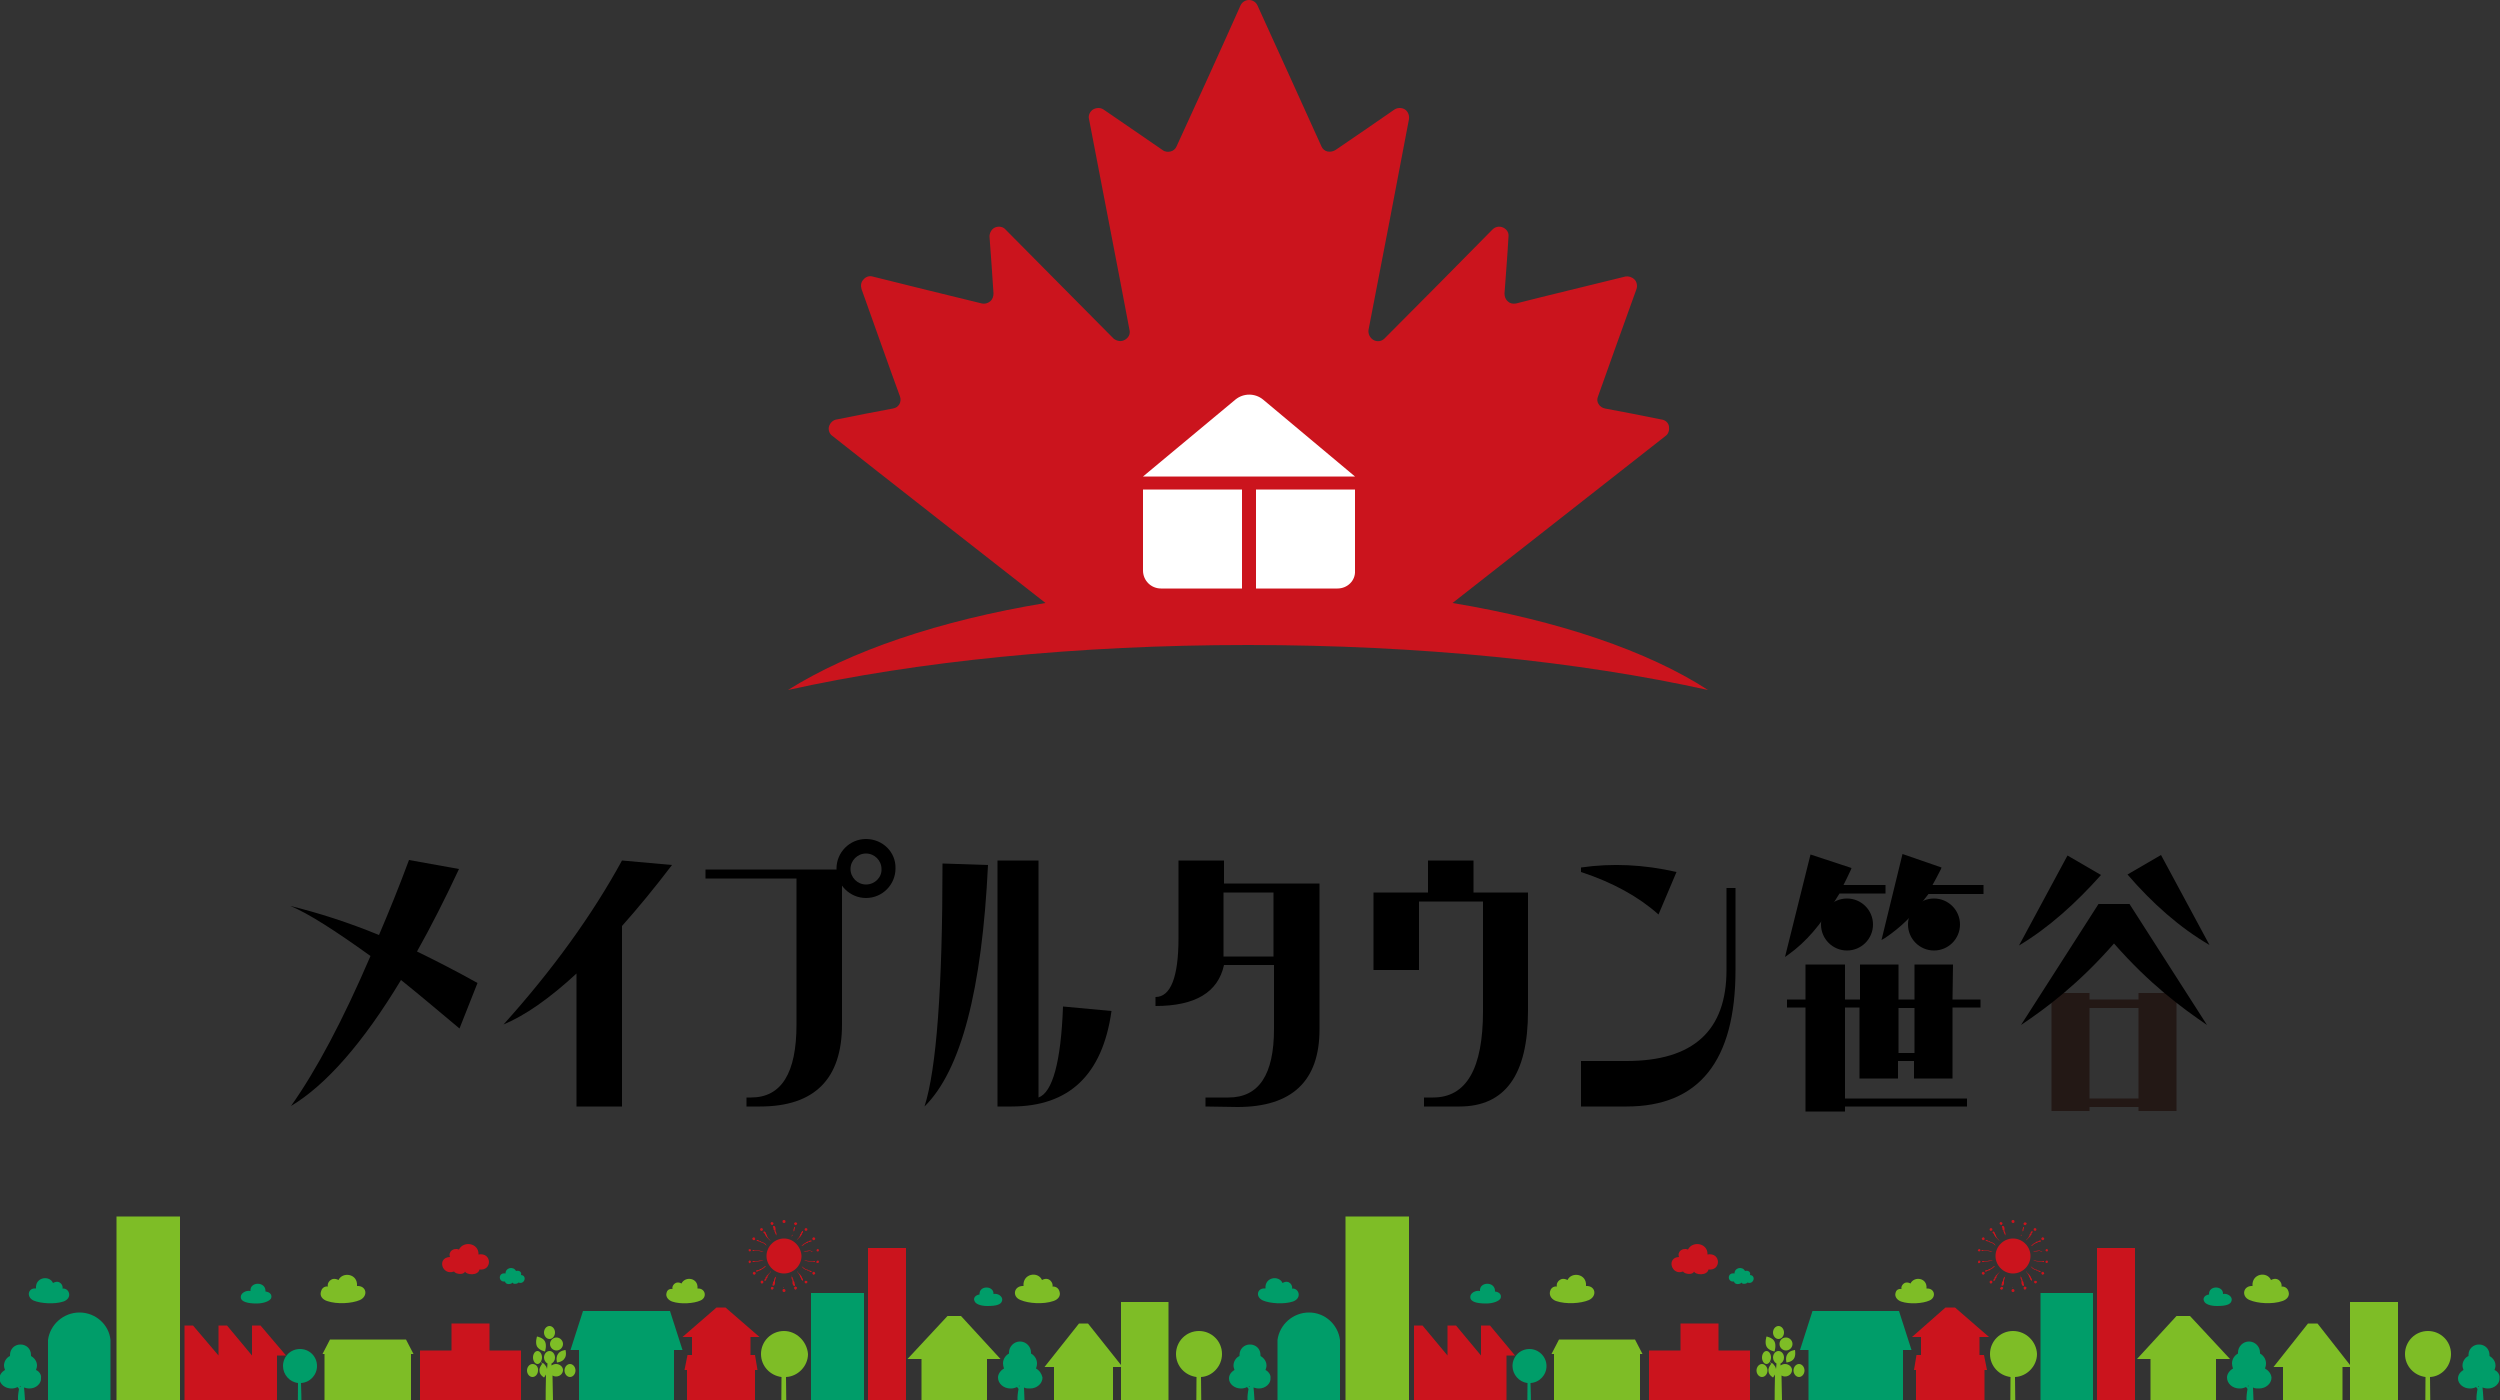 <?xml version="1.0" encoding="utf-8"?>
<!-- Generator: Adobe Illustrator 28.3.0, SVG Export Plug-In . SVG Version: 6.00 Build 0)  -->
<svg version="1.1" id="レイヤー_1" xmlns="http://www.w3.org/2000/svg" xmlns:xlink="http://www.w3.org/1999/xlink" x="0px"
	 y="0px" viewBox="0 0 500 280" style="enable-background:new 0 0 500 280;" xml:space="preserve">
<rect x="0" y="0" width="500" height="280" fill="#333333" stroke="none"/>
<style type="text/css">
	.st0{fill:#231815;}
	.st1{fill-rule:evenodd;clip-rule:evenodd;fill:#CB141D;}
	.st2{fill:#FFFFFF;}
	.st3{clip-path:url(#SVGID_00000092447270129435248010000015791890989495039122_);}
	.st4{fill-rule:evenodd;clip-rule:evenodd;fill:#009D69;}
	.st5{fill-rule:evenodd;clip-rule:evenodd;fill:#7EBD26;}
	.st6{clip-path:url(#SVGID_00000155143216831632265070000005242968832528135553_);}
	
		.st7{clip-path:url(#SVGID_00000034807100031970263670000006242794221611943584_);fill-rule:evenodd;clip-rule:evenodd;fill:#009D69;}
</style>
<path d="M58.1,181.2c5.7,1.4,11.6,3.3,17.7,5.8c2-4.7,4-9.6,6-15l10,1.8c-2.8,6-5.6,11.5-8.4,16.5c3.9,1.9,8,4,12.1,6.3l-3.6,9.1
	c-4.3-3.6-8.2-6.9-11.7-9.7c-7.6,12.6-15,21-22,25.2c5.1-7.2,10.4-17.2,15.9-30C67,186.1,61.7,182.7,58.1,181.2z"/>
<path d="M115.3,221.3v-26.6c-5.4,5-10.3,8.4-14.6,10.2c9.9-11,17.8-22,23.7-32.8l10,0.9c-3.5,4.6-6.8,8.6-10,12.2v36.1L115.3,221.3
	L115.3,221.3z"/>
<path d="M149.3,221.3v-1.8h0.9c6.1,0,9.1-4.9,9.1-14.6v-29.2h-18.2v-1.8h27.3v31c0,10.9-5.5,16.4-16.4,16.4L149.3,221.3L149.3,221.3
	z"/>
<path d="M184.9,221.3c2.4-7.5,3.6-23.7,3.6-48.6l9.1,0.3C196.4,198,192.2,214.1,184.9,221.3z M199.5,221.3v-49.2h8.2v47.4
	c2.8-1,4.5-7.1,4.9-18.2l9.7,0.9c-1.8,12.8-8.5,19.1-20,19.1H199.5z"/>
<path d="M241.1,221.3v-1.8h4.6c6.1,0,9.1-4.6,9.1-13.7V193h-10c-1.2,5.5-5.8,8.2-13.7,8.2v-1.8c3,0,4.6-3.9,4.6-11.8v-15.5h9.1v4.6
	h19.1v29.2c0,10.3-5.5,15.5-16.4,15.5L241.1,221.3L241.1,221.3z M254.7,178.5h-10v12.8h10V178.5z"/>
<path d="M284.8,221.3v-1.8h1.8c6.7,0,10-5.8,10-17.3v-21.9h-12.8V194h-9.1v-15.5h10.9v-6.4h9.1v6.4h10.9v23.7
	c0,12.8-4.6,19.1-13.7,19.1H284.8z"/>
<path d="M335.3,174.4l-3.6,8.5c-3.9-3.5-9.1-6.4-15.5-8.5v-0.9C322.4,172.6,328.8,172.9,335.3,174.4z M325.3,221.3h-9.1v-9.1h9.1
	c13.4,0,20-6.1,20-18.2v-16.4h1.8V194C347.1,212.2,339.8,221.3,325.3,221.3z"/>
<path d="M366.9,180.3l1-1.6h9.2V177h-8.4c0.5-1,1-2,1.5-3.1l0.1-0.3l-8.2-2.7l-5.1,20.5l0.7-0.5
	C361.2,188.4,364.2,184.9,366.9,180.3z M390.6,192.9h-7.7v7h-3.2v-7H372v7h-3v-7h-7.9v7h-3.7v1.6h3.7v20.8h7.9v-1h24.4v-1.6H369
	v-18.2h2.9v14.2h7.7v-3.5h3.2v3.5h7.7v-14.2h5.6v-1.6h-5.6L390.6,192.9L390.6,192.9z M382.9,210.6h-3.2v-9h3.2V210.6z M386.5,177
	c0.5-0.9,1.1-2,1.7-3.2l0.1-0.3l-7.8-2.7l-4.2,17.2l0.7-0.4c3.1-2.1,5.6-4.5,7.6-7.4l1.1-1.4h11V177H386.5z"/>
<g>
	<path d="M441.9,189l-9.7-18l-6.7,3.9C430.4,180.6,435.9,185.5,441.9,189z"/>
	<path d="M420.2,175l-6.7-3.9l-9.7,18C409.8,185.5,415.2,180.6,420.2,175z"/>
</g>
<path d="M173.2,167.8c-3.3,0-5.9,2.7-5.9,5.9c0,3.3,2.7,5.9,5.9,5.9c3.3,0,5.9-2.7,5.9-5.9C179.2,170.4,176.5,167.8,173.2,167.8z
	 M173.2,176.9c-1.7,0-3.1-1.4-3.1-3.1c0-1.7,1.4-3.1,3.1-3.1c1.7,0,3.1,1.4,3.1,3.1C176.4,175.4,175,176.9,173.2,176.9z"/>
<circle cx="369.4" cy="184.9" r="5.2"/>
<circle cx="386.8" cy="184.9" r="5.2"/>
<path class="st0" d="M427.7,198.6v1.3h-9.8v-1.3h-7.6v23.6h7.6v-0.8h9.8v0.8h7.6v-23.6H427.7z M417.9,219.7v-18.1h9.8v18.1H417.9z"
	/>
<path d="M441.4,205l-15.5-24.2h-6.2L404.2,205c5.2-3.5,11.5-8.2,18.6-16.3C430,196.9,436.3,201.5,441.4,205z"/>
<path class="st1" d="M290.5,120.6c9.6-7.5,33.8-26.5,42.6-33.4c0.6-0.4,0.8-1.2,0.7-1.9s-0.7-1.3-1.5-1.4c-3.5-0.7-8.5-1.7-11.3-2.2
	c-0.5-0.1-1-0.4-1.3-0.9s-0.3-1-0.1-1.5c1.6-4.6,5.7-15.9,7.7-21.5c0.2-0.6,0.1-1.4-0.4-1.9s-1.2-0.7-1.8-0.6
	c-5.6,1.4-16.9,4.1-21.9,5.4c-0.6,0.1-1.2,0-1.6-0.4c-0.5-0.4-0.7-1-0.7-1.6c0.2-2.9,0.6-7.7,0.8-11.4c0.1-0.8-0.4-1.5-1.1-1.8
	s-1.5-0.2-2.1,0.4c-5.4,5.5-15.7,15.9-21.6,21.8c-0.6,0.6-1.5,0.7-2.2,0.3c-0.7-0.4-1.1-1.2-1-2c2.1-10.7,6.3-32.7,8.1-42.2
	c0.1-0.7-0.2-1.5-0.8-1.9c-0.6-0.4-1.5-0.4-2.1,0c-3.6,2.5-9,6.2-11.8,8.1c-0.5,0.3-1,0.4-1.6,0.3c-0.5-0.1-1-0.5-1.2-1
	c-2.5-5.5-9.5-21-12.8-28.2c-0.3-0.7-1-1.1-1.7-1.1s-1.4,0.4-1.7,1.1c-3.2,7.2-10.2,22.6-12.8,28.2c-0.2,0.5-0.7,0.9-1.2,1
	s-1.1,0.1-1.6-0.3c-2.8-1.9-8.1-5.6-11.8-8.1c-0.6-0.4-1.4-0.4-2.1,0c-0.6,0.4-1,1.2-0.8,1.9c1.8,9.5,6.1,31.5,8.1,42.2
	c0.2,0.8-0.2,1.6-1,2c-0.7,0.4-1.6,0.2-2.2-0.3c-5.8-5.9-16.2-16.3-21.6-21.8c-0.5-0.6-1.4-0.7-2.1-0.4c-0.7,0.3-1.1,1.1-1.1,1.8
	c0.3,3.7,0.6,8.5,0.8,11.4c0,0.6-0.2,1.2-0.7,1.6c-0.5,0.4-1.1,0.5-1.6,0.4c-5-1.2-16.3-4-21.9-5.4c-0.7-0.2-1.4,0.1-1.8,0.6
	c-0.5,0.5-0.6,1.2-0.4,1.9c2,5.6,6,16.9,7.7,21.5c0.2,0.5,0.1,1.1-0.1,1.5c-0.3,0.5-0.7,0.8-1.3,0.9c-2.8,0.5-7.8,1.5-11.3,2.2
	c-0.7,0.1-1.3,0.7-1.5,1.4c-0.2,0.7,0.1,1.5,0.7,1.9c8.7,6.9,32.9,25.8,42.6,33.4c-21.2,3.5-39.1,9.6-51.5,17.4
	c25.7-5.7,57.5-9,92-9s66.3,3.3,92,9C329.6,130.2,311.6,124.1,290.5,120.6z"/>
<g>
	<path class="st2" d="M248.5,117.7h-16.3c-2,0-3.6-1.6-3.6-3.6V97.9h19.8v19.8H248.5z"/>
	<path class="st2" d="M267.5,117.7h-16.3V97.9H271v16.3C271.1,116.1,269.5,117.7,267.5,117.7z"/>
	<path class="st2" d="M228.6,95.3H271l-18.4-15.4c-1.6-1.3-3.9-1.3-5.5,0L228.6,95.3z"/>
</g>
<g>
	<defs>
		<rect id="SVGID_1_" y="240.3" width="500" height="41.7"/>
	</defs>
	<clipPath id="SVGID_00000156546958462152632120000007597571237103407257_">
		<use xlink:href="#SVGID_1_"  style="overflow:visible;"/>
	</clipPath>
	<g style="clip-path:url(#SVGID_00000156546958462152632120000007597571237103407257_);">
		<polygon class="st4" points="162.2,290.4 164.7,290.4 170.3,290.4 172.8,290.4 172.8,258.6 162.2,258.6 		"/>
		<polygon class="st5" points="224.2,273 217.6,264.7 215.8,264.7 208.9,273.4 210.8,273.4 210.8,290.5 222.6,290.5 222.6,273.4 
			224.2,273.4 224.2,290.5 226.4,290.5 231.5,290.5 233.7,290.5 233.7,260.4 224.2,260.4 		"/>
		<polygon class="st1" points="173.6,290.4 174.9,290.4 179.8,290.4 181.2,290.4 181.2,249.6 173.6,249.6 		"/>
		<polygon class="st5" points="192.2,263.2 189.5,263.2 181.5,271.8 184.3,271.8 184.3,290.4 197.4,290.4 197.4,271.8 200.1,271.8 
					"/>
		<polygon class="st4" points="134,262.2 116.6,262.2 114.1,270 115.8,270 115.8,290.4 123.4,290.4 127.3,290.4 134.8,290.4 
			134.8,270 136.5,270 		"/>
		<polygon class="st1" points="151.9,267.4 145.1,261.5 143.3,261.5 136.5,267.4 138.4,267.4 138.4,271 137.5,271 136.9,274 
			137.4,274 137.4,290.6 151,290.5 151,274 151.5,274 151,271 150.1,271 150.1,267.4 		"/>
		<polygon class="st5" points="81.2,267.9 66,267.9 64.5,270.8 64.9,270.8 64.9,290.4 82.2,290.4 82.2,270.8 82.7,270.8 		"/>
		<polygon class="st5" points="23.3,290.4 24.7,290.4 26.2,290.4 27.2,290.4 32,290.4 33,290.4 34.6,290.4 36,290.4 36,243.3 
			23.3,243.3 		"/>
		<polygon class="st1" points="97.9,264.7 90.3,264.7 90.3,270.1 84,270.1 84,290.5 104.2,290.5 104.2,270.1 97.9,270.1 		"/>
		<path class="st4" d="M15.9,262.5c-3.2,0-5.9,2.4-6.3,5.5v22.4h3.1h7.7h1.7V268C21.8,264.9,19.1,262.5,15.9,262.5z"/>
		<polygon class="st1" points="52.1,265.1 50.4,265.1 50.4,271.1 45.4,265.1 43.7,265.1 43.7,271.1 38.6,265.1 36.9,265.1 
			36.9,271.1 36.9,290.4 55.4,290.4 55.4,271.1 57.2,271.1 		"/>
		<path class="st4" d="M7.2,274c0.1-0.3,0.2-0.6,0.2-0.9c0-0.8-0.5-1.5-1.2-1.9c0-0.1,0-0.1,0-0.2c0-1.2-0.9-2.1-2.1-2.1
			S2,269.8,2,271c0,0.1,0,0.1,0,0.2c-0.7,0.3-1.2,1.1-1.2,1.9c0,0.3,0.1,0.6,0.2,0.9c-0.7,0.4-1.1,1-1.1,1.7c0,1.1,1.1,2,2.4,2
			c0.4,0,0.9-0.1,1.2-0.3c0.2,0.2,0.3,0.4,0.3,0.4s-0.2,1.1-0.2,1.6v2.4c0.5,0,1,0,1.5,0c0,0-0.2-3.7-0.3-4.3
			c0.3,0.1,0.7,0.2,1.1,0.2c1.3,0,2.4-1,2.3-2.1C8.3,275,7.9,274.3,7.2,274z M3.9,277.3c0.1,0,0.1-0.1,0.2-0.1c0,0.1,0,0.2,0,0.2
			L3.9,277.3z"/>
		<path class="st4" d="M207.2,273.7c0.1-0.3,0.2-0.6,0.2-1c0-0.9-0.5-1.6-1.2-2c0-0.1,0-0.1,0-0.2c0-1.2-1-2.2-2.2-2.2
			s-2.2,1-2.2,2.2c0,0.1,0,0.2,0,0.2c-0.7,0.4-1.2,1.1-1.2,2c0,0.3,0.1,0.7,0.2,1c-0.7,0.4-1.2,1.1-1.2,1.8c0,1.2,1.1,2.2,2.5,2.2
			c0.5,0,0.9-0.1,1.3-0.3c0.2,0.2,0.3,0.4,0.3,0.4s-0.2,1.1-0.2,1.7v11c0.5,0,1,0,1.6,0c0,0-0.2-12.4-0.3-13
			c0.4,0.2,0.7,0.2,1.2,0.2c1.4,0,2.5-1,2.5-2.2C208.3,274.7,207.9,274.1,207.2,273.7z M203.7,277.2c0.1,0,0.1-0.1,0.2-0.1
			c0,0.1,0,0.2,0,0.2L203.7,277.2z"/>
		<path class="st5" d="M109.9,267.8c0.6,0,1.1-0.6,1.1-1.3s-0.5-1.3-1.1-1.3s-1.1,0.6-1.1,1.3S109.3,267.8,109.9,267.8z"/>
		<path class="st5" d="M111.2,272.8c-0.3,0-0.6,0.1-0.9,0.3v-0.4c0.4-0.2,0.7-0.6,0.7-1.2c0-0.7-0.5-1.3-1.1-1.3s-1.1,0.6-1.1,1.3
			c0,0.5,0.3,1,0.7,1.2c0,0.5-0.1,1-0.1,1.1c-0.1-0.7-0.8-1.2-0.8-1.2s0,0-0.1,0.1c-0.1-0.2-0.2-0.3-0.3-0.4
			c0.1-0.2,0.2-0.5,0.2-0.8c0-0.7-0.4-1.3-0.9-1.3s-0.9,0.6-0.9,1.3c0,0.7,0.4,1.3,0.9,1.3c0.3,0,0.5-0.2,0.7-0.5l0.2,0.5
			c-0.2,0.3-0.6,0.8-0.5,1.4c0,0.8,0.9,1.3,0.9,1.3s0.2-0.2,0.4-0.6c-0.1,1.4-0.1,15.5-0.1,15.5c0.2,0,1.6,0,1.7,0l-0.3-15.3
			c0.2,0.1,0.4,0.2,0.7,0.2c0.8,0,1.4-0.6,1.4-1.3C112.6,273.4,112,272.8,111.2,272.8z"/>
		<path class="st5" d="M110,268.8c0,0.7,0.6,1.3,1.3,1.3c0.7,0,1.3-0.6,1.3-1.3c0-0.7-0.6-1.3-1.3-1.3S110,268.1,110,268.8z"/>
		<path class="st5" d="M106.5,272.8c-0.6,0-1.1,0.6-1.1,1.3c0,0.7,0.5,1.3,1.1,1.3s1.1-0.6,1.1-1.3
			C107.7,273.4,107.2,272.8,106.5,272.8z"/>
		<path class="st5" d="M114,272.8c-0.6,0-1.1,0.6-1.1,1.3c0,0.7,0.5,1.3,1.1,1.3s1.1-0.6,1.1-1.3S114.6,272.8,114,272.8z"/>
		<path class="st5" d="M113.1,270c0,0-1.1,0.1-1.5,0.8c-0.5,0.7-0.2,1.7-0.2,1.7s1.1-0.1,1.5-0.8C113.4,271.1,113.1,270,113.1,270z"
			/>
		<path class="st5" d="M109,270.3c0,0,0.4-1.2,0-2s-1.6-1-1.6-1s-0.4,1.2,0,2C107.9,270.1,109,270.3,109,270.3z"/>
		<path class="st5" d="M156.8,266.2c-2.6,0-4.6,2.1-4.6,4.6c0,2.4,1.8,4.3,4.1,4.6c0,1.3-0.1,15-0.1,15c0.4,0,0.7,0,1.1,0
			c0.1,0.3-0.1-14-0.1-15c2.4-0.1,4.4-2.2,4.4-4.6C161.4,268.3,159.3,266.2,156.8,266.2z"/>
		<path class="st4" d="M60,269.8c-1.9,0-3.4,1.5-3.4,3.4c0,1.7,1.3,3.2,3,3.4c0,1-0.1,13.9-0.1,13.9c0.3,0,0.5,0,0.8,0
			c0.1,0.2,0-13.2-0.1-13.9c1.8-0.1,3.2-1.6,3.2-3.4C63.4,271.3,61.9,269.8,60,269.8z"/>
		<path class="st5" d="M244.4,270.8c0-2.6-2.1-4.6-4.6-4.6c-2.6,0-4.6,2.1-4.6,4.6c0,2.4,1.8,4.3,4.1,4.6c0,1.3-0.1,15-0.1,15
			c0.4,0,0.7,0,1.1,0c0.1,0.3-0.1-14-0.1-15C242.4,275.3,244.4,273.3,244.4,270.8z"/>
		<g>
			<path class="st1" d="M150.5,252.3L150.5,252.3L150.5,252.3C150.5,252.3,150.5,252.4,150.5,252.3
				C150.6,252.4,150.6,252.4,150.5,252.3c0.1,0.1,0.1,0.1,0.1,0.1l0,0l0,0l0,0h0.1c0.1,0,0.2,0,0.3-0.1h0.1h0.1h0.1h0.1h0.1h0.1
				c0.2,0,0.4-0.1,0.6-0.1h0.1h0.1c0.1,0,0.2-0.1,0.3-0.1l0,0c-0.1,0-0.2,0-0.3,0s-0.1,0-0.1,0h-0.1c-0.2,0-0.4,0-0.6,0.1h-0.1h-0.1
				h-0.1h-0.1h-0.1H151c-0.1,0-0.2,0-0.3,0h-0.1l0,0l0,0l0,0c0,0,0,0-0.1,0l0,0C150.5,252.2,150.5,252.2,150.5,252.3L150.5,252.3
				L150.5,252.3L150.5,252.3L150.5,252.3L150.5,252.3z"/>
			<path class="st1" d="M150,252.6c0.1,0,0.2-0.2,0.2-0.3s-0.2-0.2-0.3-0.2s-0.2,0.2-0.2,0.3C149.8,252.6,149.9,252.7,150,252.6z"/>
			<path class="st1" d="M162.1,250.1H162h-0.1h-0.1c-0.2,0-0.4,0.1-0.6,0.1h-0.1H161c-0.1,0-0.2,0.1-0.3,0.1l0,0c0.1,0,0.2,0,0.3,0
				h0.1h0.1c0.2,0,0.4,0,0.6-0.1h0.1h0.1h0.1h0.1h0.1h0.1c0.1,0,0.2,0,0.3,0h0.1l0,0l0,0l0,0c0,0,0,0,0.1,0l0,0l0,0l0,0l0,0l0,0l0,0
				l0,0l0,0l0,0l0,0l0,0h-0.1l0,0l0,0l0,0h-0.1c-0.1,0-0.2,0-0.3,0.1h-0.1h-0.1L162.1,250.1z"/>
			<path class="st1" d="M163.6,250.3c0.1,0,0.2-0.2,0.2-0.3s-0.2-0.2-0.3-0.2s-0.2,0.2-0.2,0.3C163.3,250.2,163.4,250.3,163.6,250.3
				z"/>
			<path class="st1" d="M152.2,254L152.2,254l0.1-0.1c0.2-0.1,0.3-0.2,0.5-0.3l0.1-0.1l0.1-0.1c0.1-0.1,0.2-0.1,0.2-0.2l0,0
				c-0.1,0-0.2,0.1-0.3,0.1c0,0-0.1,0-0.1,0.1c0,0-0.1,0-0.1,0.1c-0.2,0.1-0.4,0.2-0.5,0.3h-0.1H152l-0.1,0.1l-0.1,0.1h-0.1h-0.1
				c-0.1,0-0.2,0.1-0.3,0.1h-0.1l0,0l0,0l0,0c0,0,0,0,0,0.1c0,0,0,0,0,0.1l0,0l0,0l0,0l0,0l0,0l0,0l0,0l0,0l0,0c0,0,0,0,0.1,0h0.1
				l0,0l0,0l0,0h0.1c0.1-0.1,0.2-0.1,0.3-0.2h0.1h0.1l0.1-0.1L152.2,254z"/>
			<path class="st1" d="M150.7,254.4c-0.1,0.1-0.2,0.2-0.1,0.4c0.1,0.1,0.2,0.2,0.4,0.1c0.1-0.1,0.2-0.2,0.1-0.4
				C151,254.4,150.8,254.3,150.7,254.4z"/>
			<path class="st1" d="M161.3,248.4L161.3,248.4l-0.1,0.1c-0.2,0.1-0.3,0.2-0.5,0.3l-0.1,0.1l-0.1,0.1c-0.1,0.1-0.2,0.1-0.2,0.2
				l0,0c0.1,0,0.2-0.1,0.3-0.1c0,0,0.1,0,0.1-0.1c0,0,0.1,0,0.1-0.1c0.2-0.1,0.4-0.2,0.5-0.3h0.1h0.1l0.1-0.1l0.1-0.1h0.1h0.1
				c0.1,0,0.2-0.1,0.3-0.1h0.1l0,0l0,0l0,0c0,0,0,0,0-0.1c0,0,0,0,0-0.1l0,0l0,0l0,0l0,0l0,0l0,0l0,0l0,0l0,0c0,0,0,0-0.1,0h-0.1
				l0,0l0,0l0,0H162c-0.1,0.1-0.2,0.1-0.3,0.2h-0.1h-0.1l-0.1,0.1L161.3,248.4z"/>
			<path class="st1" d="M162.9,248c0.1-0.1,0.2-0.2,0.1-0.4c-0.1-0.1-0.2-0.2-0.4-0.1c-0.1,0.1-0.2,0.2-0.1,0.4
				C162.6,248,162.7,248.1,162.9,248z"/>
			<path class="st1" d="M154,254.5l-0.1,0.1l-0.1,0.1c-0.1,0.1-0.3,0.3-0.4,0.4l-0.1,0.1v0.1l-0.1,0.1l-0.1,0.1v0.1v0.1
				c-0.1,0.1-0.1,0.1-0.2,0.2v0.1l0,0l0,0l0,0c0,0,0,0,0,0.1c0,0,0,0,0,0.1l0,0l0,0l0,0l0,0l0,0l0,0l0,0l0,0l0,0c0,0,0,0,0.1,0h0.1
				l0,0l0,0l0,0v-0.1c0.1-0.1,0.1-0.2,0.2-0.2v-0.1v-0.1l0.1-0.1l0.1-0.1v-0.1v-0.1c0.1-0.2,0.2-0.3,0.3-0.5l0.1-0.1
				C154,254.6,154,254.6,154,254.5c0.1,0,0.2-0.1,0.2-0.2l0,0C154.1,254.3,154,254.4,154,254.5z"/>
			<path class="st1" d="M152.6,256.6c0.1-0.1,0.1-0.3,0-0.4s-0.3-0.1-0.4,0c-0.1,0.1-0.1,0.3,0,0.4
				C152.3,256.8,152.5,256.7,152.6,256.6z"/>
			<path class="st1" d="M159.3,248.1c0.1-0.1,0.1-0.1,0.2-0.2l0.1-0.1l0.1-0.1c0.1-0.1,0.3-0.3,0.4-0.4l0.1-0.1v-0.1l0.1-0.1
				l0.1-0.1v-0.1v-0.1c0.1-0.1,0.1-0.1,0.2-0.2v-0.1l0,0l0,0l0,0c0,0,0,0,0-0.1c0,0,0,0,0-0.1l0,0l0,0l0,0l0,0l0,0l0,0l0,0l0,0l0,0
				c0,0,0,0-0.1,0h-0.1l0,0l0,0l0,0v0.1c-0.1,0.1-0.1,0.2-0.2,0.2v0.1v0.1l-0.1,0.1l-0.1,0.1v0.1v0.1c-0.1,0.2-0.2,0.3-0.3,0.5
				l-0.1,0.1l-0.1,0.1C159.4,247.9,159.4,248,159.3,248.1L159.3,248.1z"/>
			<path class="st1" d="M161.4,246.1c0.1-0.1,0.1-0.3,0-0.4c-0.1-0.1-0.3-0.1-0.4,0c-0.1,0.1-0.1,0.3,0,0.4S161.3,246.2,161.4,246.1
				z"/>
			<path class="st1" d="M154.8,257.1L154.8,257.1L154.8,257.1L154.8,257.1l0.1-0.1c0-0.1,0.1-0.2,0.1-0.3v-0.1v-0.1v-0.1v-0.1v-0.1
				v-0.1c0.1-0.2,0.1-0.4,0.2-0.6v-0.1c0-0.1,0-0.1,0-0.1c0-0.1,0-0.2,0.1-0.3l0,0c0,0.1-0.1,0.2-0.1,0.3c0,0,0,0.1-0.1,0.1
				c0,0,0,0.1-0.1,0.1c-0.1,0.2-0.2,0.4-0.2,0.5v0.1v0.1l-0.1,0.1l-0.1,0.1v0.1v0.1c0,0.1-0.1,0.2-0.1,0.3v0.1l0,0l0,0l0,0v0.1l0,0
				l0,0l0,0l0,0l0,0l0,0l0,0l0,0l0,0l0,0C154.7,257.2,154.7,257.1,154.8,257.1C154.7,257.1,154.8,257.1,154.8,257.1z"/>
			<path class="st1" d="M154.3,257.9c0.1,0.1,0.3,0,0.4-0.2c0.1-0.1,0-0.3-0.2-0.3c-0.1-0.1-0.3,0-0.3,0.2
				C154.1,257.7,154.2,257.8,154.3,257.9z"/>
			<path class="st1" d="M158.3,247.2c0,0,0-0.1,0.1-0.1c0,0,0-0.1,0.1-0.1c0.1-0.2,0.2-0.4,0.2-0.5v-0.1v-0.1l0.1-0.1l0.1-0.1V246
				v-0.1c0-0.1,0.1-0.2,0.1-0.3v-0.1l0,0l0,0l0,0v-0.1l0,0l0,0l0,0l0,0l0,0l0,0l0,0l0,0l0,0l0,0c0,0,0,0-0.1,0c0,0,0,0-0.1,0.1l0,0
				l0,0l0,0v0.1c0,0.1-0.1,0.2-0.1,0.3v0.1v0.1v0.1v0.1v0.1v0.1c-0.1,0.2-0.1,0.4-0.2,0.6v0.1C158.2,247,158.2,247.1,158.3,247.2
				c-0.1,0.1-0.1,0.2-0.1,0.3l0,0C158.2,247.3,158.2,247.2,158.3,247.2z"/>
			<path class="st1" d="M159,245c0.1,0.1,0.3,0,0.4-0.2c0.1-0.1,0-0.3-0.2-0.3c-0.1-0.1-0.3,0-0.4,0.2
				C158.8,244.8,158.9,244.9,159,245z"/>
			<path class="st1" d="M156.7,257.5L156.7,257.5L156.7,257.5C156.7,257.5,156.7,257.6,156.7,257.5L156.7,257.5
				C156.8,257.6,156.8,257.5,156.7,257.5h0.1l0,0l0,0l0,0c0,0,0,0,0-0.1l0,0l0,0l0,0v-0.1c0-0.1,0-0.2,0-0.3v-0.1v-0.1v-0.1v-0.1
				v-0.1v-0.1c0-0.2,0-0.4,0-0.6v-0.1v-0.1c0-0.1,0-0.2,0-0.3l0,0c0,0.1,0,0.2,0,0.3v0.1v0.1c0,0.2,0,0.4,0,0.6v0.1v0.1v0.1v0.1v0.1
				v0.1c0,0.1,0,0.2,0,0.3v0.1l0,0l0,0l0,0C156.6,257.4,156.6,257.5,156.7,257.5L156.7,257.5L156.7,257.5z"/>
			<path class="st1" d="M156.5,258.1c0,0.2,0.1,0.3,0.3,0.3s0.3-0.1,0.3-0.3c0-0.1-0.1-0.3-0.3-0.3
				C156.6,257.8,156.5,257.9,156.5,258.1z"/>
			<path class="st1" d="M156.6,245.6v0.1v0.1v0.1v0.1c0,0.2,0,0.4,0,0.6v0.1v0.1c0,0.1,0,0.2,0,0.3l0,0c0-0.1,0-0.2,0-0.3v-0.1
				c0-0.1,0-0.1,0-0.1c0-0.2,0-0.4,0-0.6v-0.1v-0.1v-0.1V245.6v-0.1v-0.1c0-0.1,0-0.2,0-0.3V245l0,0l0,0l0,0c0,0,0,0,0-0.1l0,0l0,0
				l0,0l0,0l0,0l0,0l0,0l0,0l0,0l0,0l0,0c0,0,0,0,0,0.1l0,0l0,0l0,0v0.1c0,0.1,0,0.2,0,0.3V245.6L156.6,245.6z"/>
			<path class="st1" d="M156.8,244.6c0.2,0,0.3-0.1,0.3-0.3s-0.1-0.3-0.3-0.3s-0.3,0.1-0.3,0.3S156.6,244.6,156.8,244.6z"/>
			<path class="st1" d="M158.9,257.2L158.9,257.2L158.9,257.2L158.9,257.2C159,257.2,159,257.1,158.9,257.2L158.9,257.2L158.9,257.2
				c0.1,0,0.1,0,0.1-0.1l0,0V257l0,0l0,0l0,0v-0.1c0-0.1-0.1-0.2-0.1-0.3v-0.1v-0.1l-0.1-0.1l-0.1-0.1v-0.1V256
				c-0.1-0.2-0.2-0.4-0.2-0.5c0,0,0-0.1-0.1-0.1c0,0,0-0.1-0.1-0.1c0-0.1-0.1-0.2-0.1-0.3l0,0c0,0.1,0,0.2,0.1,0.3v0.1v0.1
				c0,0.2,0.1,0.4,0.2,0.6v0.1v0.1v0.1v0.1v0.1v0.1c0,0.1,0.1,0.2,0.1,0.3v0.1l0,0l0,0l0,0C158.8,257.1,158.8,257.1,158.9,257.2
				C158.8,257.1,158.8,257.2,158.9,257.2L158.9,257.2L158.9,257.2z"/>
			<path class="st1" d="M159.2,257.9c0.1-0.1,0.2-0.2,0.2-0.4c-0.1-0.1-0.2-0.2-0.4-0.2c-0.1,0.1-0.2,0.2-0.2,0.3
				C158.9,257.9,159.1,258,159.2,257.9z"/>
			<path class="st1" d="M154.7,245.2L154.7,245.2L154.7,245.2C154.6,245.2,154.6,245.2,154.7,245.2L154.7,245.2
				C154.6,245.2,154.6,245.2,154.7,245.2h-0.1l0,0l0,0l0,0v0.1l0,0l0,0l0,0v0.1c0,0.1,0.1,0.2,0.1,0.3v0.1v0.1l0.1,0.1l0.1,0.1v0.1
				v0.1c0.1,0.2,0.2,0.4,0.2,0.5c0,0,0,0.1,0.1,0.1c0,0,0,0.1,0.1,0.1c0,0.1,0.1,0.2,0.1,0.3l0,0c0-0.1,0-0.2-0.1-0.3v-0.1v-0.1
				c0-0.2-0.1-0.4-0.2-0.6v-0.1V246v-0.1v-0.1v-0.1v-0.1c0-0.1-0.1-0.2-0.1-0.3v-0.1l0,0l0,0l0,0
				C154.8,245.3,154.7,245.2,154.7,245.2L154.7,245.2L154.7,245.2z"/>
			<path class="st1" d="M154.5,245c0.1-0.1,0.2-0.2,0.2-0.4c-0.1-0.1-0.2-0.2-0.4-0.2c-0.1,0.1-0.2,0.2-0.2,0.3
				C154.2,245,154.4,245,154.5,245z"/>
			<path class="st1" d="M159.6,254.6l0.1,0.1c0.1,0.2,0.2,0.3,0.3,0.5v0.1v0.1l0.1,0.1l0.1,0.1v0.1v0.1c0.1,0.1,0.1,0.2,0.2,0.2v0.1
				l0,0l0,0l0,0c0,0,0,0,0.1,0c0,0,0,0,0.1,0l0,0l0,0l0,0l0,0l0,0l0,0l0,0l0,0l0,0c0,0,0,0,0-0.1v-0.1l0,0l0,0l0,0v-0.1
				c-0.1-0.1-0.1-0.1-0.2-0.2v-0.1v-0.1l-0.1-0.1l-0.1-0.1v-0.1l-0.1-0.1c-0.1-0.1-0.3-0.3-0.4-0.4
				C159.7,254.6,159.7,254.6,159.6,254.6c0.1-0.1,0-0.2,0-0.2c-0.1-0.1-0.1-0.1-0.2-0.2l0,0C159.5,254.3,159.5,254.4,159.6,254.6
				C159.5,254.6,159.6,254.6,159.6,254.6z"/>
			<path class="st1" d="M161,256.2c-0.1,0.1-0.1,0.3,0,0.4s0.3,0.1,0.4,0c0.1-0.1,0.1-0.3,0-0.4C161.3,256.2,161.1,256.1,161,256.2z
				"/>
			<path class="st1" d="M152.7,246.5L152.7,246.5L152.7,246.5L152.7,246.5c0.1,0.2,0.2,0.2,0.3,0.3v0.1v0.1l0.1,0.1l0.1,0.1v0.1
				l0.1,0.1c0.1,0.1,0.3,0.3,0.4,0.4l0.1,0.1l0.1,0.1c0.1,0.1,0.1,0.1,0.2,0.2l0,0c0-0.1-0.1-0.2-0.2-0.3l-0.1-0.1l-0.1-0.1
				c-0.1-0.2-0.2-0.3-0.3-0.5v-0.1V247l-0.1-0.1l-0.1-0.1v-0.1v-0.1c-0.1-0.1-0.1-0.2-0.2-0.2v-0.1l0,0l0,0l0,0c0,0,0,0-0.1,0
				c0,0,0,0-0.1,0l0,0l0,0l0,0l0,0l0,0l0,0l0,0l0,0l0,0C152.6,246.4,152.6,246.4,152.7,246.5C152.6,246.5,152.6,246.5,152.7,246.5
				L152.7,246.5z"/>
			<path class="st1" d="M152.5,246.1c0.1-0.1,0.1-0.3,0-0.4c-0.1-0.1-0.3-0.1-0.4,0c-0.1,0.1-0.1,0.3,0,0.4
				C152.2,246.2,152.4,246.2,152.5,246.1z"/>
			<path class="st1" d="M162.3,254.4L162.3,254.4C162.3,254.4,162.3,254.3,162.3,254.4L162.3,254.4L162.3,254.4
				C162.3,254.3,162.3,254.3,162.3,254.4c0-0.1,0-0.1,0-0.1v-0.1l0,0l0,0l0,0h-0.1c-0.1,0-0.2-0.1-0.3-0.1h-0.1h-0.1l-0.1-0.1
				l-0.1-0.1h-0.1h-0.1c-0.2-0.1-0.4-0.2-0.5-0.3c0,0-0.1,0-0.1-0.1c0,0-0.1,0-0.1-0.1c-0.1,0-0.2-0.1-0.3-0.1l0,0
				c0.1,0.1,0.2,0.1,0.2,0.2l0.1,0.1l0.1,0.1c0.2,0.1,0.3,0.2,0.5,0.3h0.1h0.1l0.1,0.1l0.1,0.1h0.1h0.1c0.1,0.1,0.2,0.1,0.3,0.2h0.1
				l0,0l0,0l0,0C162.2,254.4,162.2,254.4,162.3,254.4C162.2,254.4,162.2,254.4,162.3,254.4C162.2,254.4,162.2,254.4,162.3,254.4
				L162.3,254.4L162.3,254.4L162.3,254.4z"/>
			<path class="st1" d="M162.5,254.5c-0.1,0.1,0,0.3,0.1,0.4c0.1,0.1,0.3,0,0.4-0.1c0.1-0.1,0-0.3-0.1-0.4
				C162.7,254.3,162.6,254.4,162.5,254.5z"/>
			<path class="st1" d="M151.3,248.1C151.3,248.2,151.3,248.2,151.3,248.1C151.3,248.2,151.3,248.2,151.3,248.1L151.3,248.1l0.1,0.1
				h0.1c0.1,0,0.2,0.1,0.3,0.1h0.1h0.1l0.1,0.1l0.1,0.1h0.1h0.1c0.2,0.1,0.4,0.2,0.5,0.3c0,0,0.1,0,0.1,0.1c0,0,0.1,0,0.1,0.1
				c0.1,0,0.2,0.1,0.3,0.1l0,0c-0.1-0.1-0.2-0.1-0.2-0.2l-0.1-0.1l-0.1-0.1c-0.2-0.1-0.3-0.2-0.5-0.3h-0.1h-0.1l-0.1-0.1l-0.1-0.1
				H152h-0.1c-0.1-0.1-0.2-0.1-0.3-0.2h-0.1l0,0l0,0l0,0c0,0,0,0-0.1,0C151.4,248,151.4,248,151.3,248.1L151.3,248.1L151.3,248.1
				L151.3,248.1L151.3,248.1L151.3,248.1C151.2,248,151.2,248,151.3,248.1L151.3,248.1L151.3,248.1
				C151.2,248.1,151.2,248.1,151.3,248.1C151.2,248.1,151.3,248.1,151.3,248.1z"/>
			<path class="st1" d="M151,247.9c0.1-0.1,0-0.3-0.1-0.4c-0.1-0.1-0.3,0-0.4,0.1c-0.1,0.1,0,0.3,0.1,0.4
				C150.8,248.1,151,248,151,247.9z"/>
			<path class="st1" d="M163,252.3L163,252.3L163,252.3L163,252.3L163,252.3L163,252.3v-0.1l0,0l0,0l0,0c0,0,0,0-0.1,0l0,0l0,0l0,0
				h-0.1c-0.1,0-0.2,0-0.3,0h-0.1h-0.1h-0.1h-0.1H162h-0.1c-0.2,0-0.4,0-0.6-0.1h-0.1h-0.1c-0.1,0-0.2,0-0.3,0l0,0
				c0.1,0,0.2,0.1,0.3,0.1h0.1h0.1c0.2,0.1,0.4,0.1,0.6,0.1h0.1h0.1h0.1h0.1h0.1h0.1c0.1,0,0.2,0,0.3,0.1h0.1l0,0l0,0l0,0
				C162.9,252.4,162.9,252.4,163,252.3C163,252.4,163,252.4,163,252.3C163,252.4,163,252.3,163,252.3z"/>
			<path class="st1" d="M163.5,252.6c0.1,0,0.3-0.1,0.3-0.2c0-0.1-0.1-0.3-0.2-0.3c-0.1,0-0.3,0.1-0.3,0.2
				C163.2,252.5,163.3,252.6,163.5,252.6z"/>
			<path class="st1" d="M150.5,250.1L150.5,250.1L150.5,250.1C150.5,250.2,150.5,250.2,150.5,250.1c0.1,0.1,0.1,0.1,0.1,0.1l0,0l0,0
				l0,0h0.1c0.1,0,0.2,0,0.3,0h0.1h0.1h0.1h0.1h0.1h0.1c0.2,0,0.4,0,0.6,0.1h0.1h0.1c0.1,0,0.2,0,0.3,0l0,0c-0.1,0-0.2-0.1-0.3-0.1
				h-0.1h-0.1c-0.2-0.1-0.4-0.1-0.6-0.1h-0.1h-0.1h-0.1h-0.1h-0.1H151c-0.1,0-0.2,0-0.3-0.1h-0.1l0,0l0,0l0,0h-0.1l0,0l0,0V250.1
				L150.5,250.1C150.5,250,150.5,250.1,150.5,250.1L150.5,250.1L150.5,250.1L150.5,250.1z"/>
			<path class="st1" d="M149.9,250.3c0.1,0,0.3-0.1,0.3-0.2c0-0.1-0.1-0.3-0.2-0.3c-0.1,0-0.3,0.1-0.3,0.2
				C149.7,250.1,149.8,250.2,149.9,250.3z"/>
			<path class="st1" d="M156.8,247.7c-1.9,0-3.5,1.6-3.5,3.5s1.6,3.5,3.5,3.5s3.5-1.6,3.5-3.5C160.2,249.3,158.7,247.7,156.8,247.7z
				"/>
		</g>
		<path class="st5" d="M65.4,260.2c2,0.7,5,0.5,6.6-0.2c1.7-0.8,1.3-2.9-0.6-2.8c0.2-2.5-2.9-2.9-3.7-1.2c-1.5-0.8-2.4,0.7-2.1,1.3
			c0,0-1.1-0.2-1.4,1C63.9,259.2,64.5,259.9,65.4,260.2z"/>
		<path class="st5" d="M139.5,257.7c0.2-2.2-2.5-2.5-3.2-1c-1.3-0.7-2,0.6-1.8,1.1c0,0-1-0.2-1.2,0.8c-0.2,0.7,0.3,1.4,1.1,1.7
			c1.7,0.6,4.4,0.4,5.7-0.2C141.5,259.5,141.1,257.6,139.5,257.7z"/>
		<path class="st4" d="M51.3,260.7c1.5,0,2.6-0.5,2.9-1c0.3-0.7-0.2-1.3-1.1-1.4c0.1-2.1-3.2-2-3-0.1c-0.8-0.2-2.2,0.4-1.9,1.5
			C48.4,260.3,49.4,260.7,51.3,260.7z"/>
		<path class="st1" d="M90.8,254.3c0.4,0.6,2,0.7,2.2,0c0.3,0.7,2.6,0.9,2.9-0.4c2.6,0.3,2.5-3.5-0.2-3c0.1-2.3-3-2.8-3.9-1
			c-1.1-0.4-2.2,0.4-1.8,1.5C87.3,251.5,88.4,255.2,90.8,254.3z"/>
		<path class="st5" d="M204.1,260c1.6,0.7,4.6,0.9,6.6,0.2c0.9-0.3,1.5-1,1.2-1.9c-0.3-1.1-1.4-1-1.4-1c0.2-0.6-0.6-2.1-2.1-1.3
			c-0.8-1.8-3.9-1.3-3.7,1.2C202.8,257.1,202.3,259.3,204.1,260z"/>
		<path class="st4" d="M6.7,260.1c1.4,0.6,4.2,0.8,6,0.2c0.8-0.3,1.3-0.9,1.1-1.7c-0.3-1-1.3-0.9-1.3-0.9c0.2-0.5-0.5-1.9-1.9-1.1
			c-0.7-1.6-3.6-1.2-3.4,1.1C5.6,257.5,5.2,259.4,6.7,260.1z"/>
		<path class="st4" d="M197.5,261.2c1.8,0,2.7-0.3,2.9-1c0.3-1-1-1.6-1.7-1.4c0.1-1.7-2.9-1.8-2.8,0.1c-0.8,0.1-1.3,0.7-1,1.3
			C195.1,260.8,196.1,261.2,197.5,261.2z"/>
		<path class="st4" d="M104.2,255c0.2-0.6-0.4-1-1-0.8c-0.5-1-2.1-0.7-2.1,0.5c-1.5-0.3-1.5,1.8-0.1,1.6c0.1,0.7,1.3,0.6,1.5,0.2
			c0.1,0.4,1,0.3,1.2,0C104.9,257,105.5,255.1,104.2,255z"/>
	</g>
</g>
<g>
	<defs>
		<rect id="SVGID_00000005945786830519528460000002776423170534634130_" y="240.3" width="500" height="41.7"/>
	</defs>
	<clipPath id="SVGID_00000183959502978413186040000003494438284148200873_">
		<use xlink:href="#SVGID_00000005945786830519528460000002776423170534634130_"  style="overflow:visible;"/>
	</clipPath>
	<g style="clip-path:url(#SVGID_00000183959502978413186040000003494438284148200873_);">
		<polygon class="st4" points="408.1,290.4 410.5,290.4 416.2,290.4 418.6,290.4 418.6,258.6 408.1,258.6 		"/>
		<polygon class="st5" points="470,273 463.5,264.7 461.6,264.7 454.7,273.4 456.6,273.4 456.6,290.5 468.5,290.5 468.5,273.4 
			470,273.4 470,290.5 472.2,290.5 477.4,290.5 479.6,290.5 479.6,260.4 470,260.4 		"/>
		<polygon class="st1" points="419.4,290.4 420.8,290.4 425.7,290.4 427,290.4 427,249.6 419.4,249.6 		"/>
		<polygon class="st5" points="438,263.2 435.3,263.2 427.4,271.8 430.1,271.8 430.1,290.4 443.2,290.4 443.2,271.8 446,271.8 		"/>
		<polygon class="st4" points="379.8,262.2 362.5,262.2 360,270 361.7,270 361.7,290.4 369.2,290.4 373.1,290.4 380.6,290.4 
			380.6,270 382.3,270 		"/>
		<polygon class="st1" points="397.8,267.4 391,261.5 389.1,261.5 382.4,267.4 384.2,267.4 384.2,271 383.3,271 382.8,274 
			383.2,274 383.2,290.6 396.9,290.5 396.9,274 397.4,274 396.8,271 395.9,271 395.9,267.4 		"/>
		<polygon class="st5" points="327,267.9 311.8,267.9 310.3,270.8 310.8,270.8 310.8,290.4 328,290.4 328,270.8 328.5,270.8 		"/>
		<polygon class="st5" points="269.1,290.4 270.5,290.4 272,290.4 273.1,290.4 277.8,290.4 278.9,290.4 280.4,290.4 281.8,290.4 
			281.8,243.3 269.1,243.3 		"/>
		<polygon class="st1" points="343.7,264.7 336.1,264.7 336.1,270.1 329.8,270.1 329.8,290.5 350,290.5 350,270.1 343.7,270.1 		"/>
		<path class="st4" d="M261.8,262.5c-3.2,0-5.9,2.4-6.3,5.5v22.4h3.1h7.7h1.7V268C267.6,264.9,265,262.5,261.8,262.5z"/>
		<polygon class="st1" points="298,265.1 296.2,265.1 296.2,271.1 291.2,265.1 289.5,265.1 289.5,271.1 284.5,265.1 282.8,265.1 
			282.8,271.1 282.8,290.4 301.3,290.4 301.3,271.1 303,271.1 		"/>
		<path class="st4" d="M253.1,274c0.1-0.3,0.2-0.6,0.2-0.9c0-0.8-0.5-1.5-1.2-1.9c0-0.1,0-0.1,0-0.2c0-1.2-0.9-2.1-2.1-2.1
			c-1.2,0-2.1,0.9-2.1,2.1c0,0.1,0,0.1,0,0.2c-0.7,0.3-1.2,1.1-1.2,1.9c0,0.3,0.1,0.6,0.2,0.9c-0.7,0.4-1.1,1-1.1,1.7
			c0,1.1,1.1,2,2.4,2c0.4,0,0.9-0.1,1.2-0.3c0.2,0.2,0.3,0.4,0.3,0.4s-0.2,1.1-0.2,1.6v2.4c0.5,0,1,0,1.5,0c0,0-0.2-3.7-0.3-4.3
			c0.3,0.1,0.7,0.2,1.1,0.2c1.3,0,2.4-1,2.3-2.1C254.2,275,253.7,274.3,253.1,274z M249.7,277.3c0.1,0,0.1-0.1,0.2-0.1
			c0,0.1,0,0.2,0,0.2L249.7,277.3z"/>
		<path class="st4" d="M453,273.7c0.1-0.3,0.2-0.6,0.2-1c0-0.9-0.5-1.6-1.2-2c0-0.1,0-0.1,0-0.2c0-1.2-1-2.2-2.2-2.2s-2.2,1-2.2,2.2
			c0,0.1,0,0.2,0,0.2c-0.7,0.4-1.2,1.1-1.2,2c0,0.3,0.1,0.7,0.2,1c-0.7,0.4-1.2,1.1-1.2,1.8c0,1.2,1.1,2.2,2.5,2.2
			c0.5,0,0.9-0.1,1.3-0.3c0.2,0.2,0.3,0.4,0.3,0.4s-0.2,1.1-0.2,1.7v11c0.5,0,1,0,1.6,0c0,0-0.2-12.4-0.3-13
			c0.4,0.2,0.7,0.2,1.2,0.2c1.4,0,2.5-1,2.5-2.2C454.2,274.7,453.7,274.1,453,273.7z M449.5,277.2c0.1,0,0.1-0.1,0.2-0.1
			c0,0.1,0,0.2,0,0.2L449.5,277.2z"/>
		<path class="st5" d="M355.7,267.8c0.6,0,1.1-0.6,1.1-1.3s-0.5-1.3-1.1-1.3s-1.1,0.6-1.1,1.3S355.1,267.8,355.7,267.8z"/>
		<path class="st5" d="M357,272.8c-0.3,0-0.6,0.1-0.9,0.3v-0.4c0.4-0.2,0.7-0.6,0.7-1.2c0-0.7-0.5-1.3-1.1-1.3s-1.1,0.6-1.1,1.3
			c0,0.5,0.3,1,0.7,1.2c0,0.5-0.1,1-0.1,1.1c-0.1-0.7-0.8-1.2-0.8-1.2s0,0-0.1,0.1c-0.1-0.2-0.2-0.3-0.3-0.4
			c0.1-0.2,0.2-0.5,0.2-0.8c0-0.7-0.4-1.3-0.9-1.3s-0.9,0.6-0.9,1.3c0,0.7,0.4,1.3,0.9,1.3c0.3,0,0.5-0.2,0.7-0.5l0.2,0.5
			c-0.2,0.3-0.6,0.8-0.5,1.4c0,0.8,0.9,1.3,0.9,1.3s0.2-0.2,0.4-0.6c-0.1,1.4-0.1,15.5-0.1,15.5c0.2,0,1.6,0,1.7,0l-0.3-15.3
			c0.2,0.1,0.4,0.2,0.7,0.2c0.8,0,1.4-0.6,1.4-1.3C358.4,273.4,357.8,272.8,357,272.8z"/>
		<path class="st5" d="M355.9,268.8c0,0.7,0.6,1.3,1.3,1.3c0.7,0,1.3-0.6,1.3-1.3c0-0.7-0.6-1.3-1.3-1.3
			C356.4,267.5,355.9,268.1,355.9,268.8z"/>
		<path class="st5" d="M352.4,272.8c-0.6,0-1.1,0.6-1.1,1.3c0,0.7,0.5,1.3,1.1,1.3s1.1-0.6,1.1-1.3S353,272.8,352.4,272.8z"/>
		<path class="st5" d="M359.8,272.8c-0.6,0-1.1,0.6-1.1,1.3c0,0.7,0.5,1.3,1.1,1.3s1.1-0.6,1.1-1.3S360.4,272.8,359.8,272.8z"/>
		<path class="st5" d="M359,270c0,0-1.1,0.1-1.5,0.8c-0.5,0.7-0.2,1.7-0.2,1.7s1.1-0.1,1.5-0.8C359.2,271.1,359,270,359,270z"/>
		<path class="st5" d="M354.9,270.3c0,0,0.4-1.2,0-2s-1.6-1-1.6-1s-0.4,1.2,0,2C353.7,270.1,354.9,270.3,354.9,270.3z"/>
		<path class="st5" d="M402.6,266.2c-2.6,0-4.6,2.1-4.6,4.6c0,2.4,1.8,4.3,4.1,4.6c0,1.3-0.1,15-0.1,15c0.4,0,0.7,0,1.1,0
			c0.1,0.3-0.1-14-0.1-15c2.4-0.1,4.4-2.2,4.4-4.6C407.3,268.3,405.2,266.2,402.6,266.2z"/>
		<path class="st4" d="M305.9,269.8c-1.9,0-3.4,1.5-3.4,3.4c0,1.7,1.3,3.2,3,3.4c0,1-0.1,13.9-0.1,13.9c0.3,0,0.5,0,0.8,0
			c0.1,0.2,0-13.2-0.1-13.9c1.8-0.1,3.2-1.6,3.2-3.4C309.3,271.3,307.7,269.8,305.9,269.8z"/>
		<path class="st5" d="M490.2,270.8c0-2.6-2.1-4.6-4.6-4.6c-2.6,0-4.6,2.1-4.6,4.6c0,2.4,1.8,4.3,4.1,4.6c0,1.3-0.1,15-0.1,15
			c0.4,0,0.7,0,1.1,0c0.1,0.3-0.1-14-0.1-15C488.3,275.3,490.2,273.3,490.2,270.8z"/>
		<g>
			<path class="st1" d="M396.4,252.3L396.4,252.3L396.4,252.3C396.4,252.3,396.4,252.4,396.4,252.3
				C396.4,252.4,396.4,252.4,396.4,252.3c0.1,0.1,0.1,0.1,0.1,0.1l0,0l0,0l0,0h0.1c0.1,0,0.2,0,0.3-0.1h0.1h0.1h0.1h0.1h0.1h0.1
				c0.2,0,0.4-0.1,0.6-0.1h0.1h0.1c0.1,0,0.2-0.1,0.3-0.1l0,0c-0.1,0-0.2,0-0.3,0c-0.1,0-0.1,0-0.1,0h-0.1c-0.2,0-0.4,0-0.6,0.1
				h-0.1h-0.1h-0.1h-0.1H397h-0.1c-0.1,0-0.2,0-0.3,0h-0.1l0,0l0,0l0,0c0,0,0,0-0.1,0l0,0C396.4,252.2,396.4,252.2,396.4,252.3
				L396.4,252.3L396.4,252.3C396.3,252.3,396.3,252.3,396.4,252.3L396.4,252.3C396.3,252.3,396.3,252.3,396.4,252.3z"/>
			<path class="st1" d="M395.9,252.6c0.1,0,0.2-0.2,0.2-0.3s-0.2-0.2-0.3-0.2c-0.1,0-0.2,0.2-0.2,0.3
				C395.6,252.6,395.7,252.7,395.9,252.6z"/>
			<path class="st1" d="M408,250.1h-0.1h-0.1h-0.1c-0.2,0-0.4,0.1-0.6,0.1H407h-0.1c-0.1,0-0.2,0.1-0.3,0.1l0,0c0.1,0,0.2,0,0.3,0
				h0.1h0.1c0.2,0,0.4,0,0.6-0.1h0.1h0.1h0.1h0.1h0.1h0.1c0.1,0,0.2,0,0.3,0h0.1l0,0l0,0l0,0c0,0,0,0,0.1,0l0,0l0,0l0,0l0,0l0,0l0,0
				l0,0l0,0l0,0l0,0l0,0h-0.1l0,0l0,0l0,0h-0.1c-0.1,0-0.2,0-0.3,0.1h-0.1h-0.1L408,250.1z"/>
			<path class="st1" d="M409.4,250.3c0.1,0,0.2-0.2,0.2-0.3s-0.2-0.2-0.3-0.2c-0.1,0-0.2,0.2-0.2,0.3
				C409.1,250.2,409.3,250.3,409.4,250.3z"/>
			<path class="st1" d="M398,254L398,254l0.1-0.1c0.2-0.1,0.3-0.2,0.5-0.3l0.1-0.1l0.1-0.1c0.1-0.1,0.2-0.1,0.2-0.2l0,0
				c-0.1,0-0.2,0.1-0.3,0.1c0,0-0.1,0-0.1,0.1c0,0-0.1,0-0.1,0.1c-0.2,0.1-0.4,0.2-0.5,0.3h-0.1h-0.1l-0.1,0.1l-0.1,0.1h-0.1h-0.1
				c-0.1,0-0.2,0.1-0.3,0.1H397l0,0l0,0l0,0c0,0,0,0,0,0.1c0,0,0,0,0,0.1l0,0l0,0l0,0l0,0l0,0l0,0l0,0l0,0l0,0c0,0,0,0,0.1,0h0.1
				l0,0l0,0l0,0h0.1c0.1-0.1,0.2-0.1,0.3-0.2h0.1h0.1L398,254L398,254z"/>
			<path class="st1" d="M396.5,254.4c-0.1,0.1-0.2,0.2-0.1,0.4c0.1,0.1,0.2,0.2,0.4,0.1c0.1-0.1,0.2-0.2,0.1-0.4
				C396.8,254.4,396.6,254.3,396.5,254.4z"/>
			<path class="st1" d="M407.2,248.4L407.2,248.4l-0.1,0.1c-0.2,0.1-0.3,0.2-0.5,0.3l-0.1,0.1l-0.1,0.1c-0.1,0.1-0.2,0.1-0.2,0.2
				l0,0c0.1,0,0.2-0.1,0.3-0.1c0,0,0.1,0,0.1-0.1c0,0,0.1,0,0.1-0.1c0.2-0.1,0.4-0.2,0.5-0.3h0.1h0.1l0.1-0.1l0.1-0.1h0.1h0.1
				c0.1,0,0.2-0.1,0.3-0.1h0.1l0,0l0,0l0,0c0,0,0,0,0-0.1c0,0,0,0,0-0.1l0,0l0,0l0,0l0,0l0,0l0,0l0,0l0,0l0,0c0,0,0,0-0.1,0H408l0,0
				l0,0l0,0h-0.1c-0.1,0.1-0.2,0.1-0.3,0.2h-0.1h-0.1L407.2,248.4L407.2,248.4z"/>
			<path class="st1" d="M408.7,248c0.1-0.1,0.2-0.2,0.1-0.4c-0.1-0.1-0.2-0.2-0.4-0.1c-0.1,0.1-0.2,0.2-0.1,0.4
				C408.4,248,408.6,248.1,408.7,248z"/>
			<path class="st1" d="M399.8,254.5l-0.1,0.1l-0.1,0.1c-0.1,0.1-0.3,0.3-0.4,0.4l-0.1,0.1v0.1l-0.1,0.1l-0.1,0.1v0.1v0.1
				c-0.1,0.1-0.1,0.1-0.2,0.2v0.1l0,0l0,0l0,0c0,0,0,0,0,0.1c0,0,0,0,0,0.1l0,0l0,0l0,0l0,0l0,0l0,0l0,0l0,0l0,0c0,0,0,0,0.1,0h0.1
				l0,0l0,0l0,0v-0.1c0.1-0.1,0.1-0.2,0.2-0.2v-0.1v-0.1l0.1-0.1l0.1-0.1v-0.1v-0.1c0.1-0.2,0.2-0.3,0.3-0.5l0.1-0.1
				C399.8,254.6,399.8,254.6,399.8,254.5c0.1,0,0.2-0.1,0.2-0.2l0,0C400,254.3,399.9,254.4,399.8,254.5z"/>
			<path class="st1" d="M398.4,256.6c0.1-0.1,0.1-0.3,0-0.4s-0.3-0.1-0.4,0s-0.1,0.3,0,0.4C398.1,256.8,398.3,256.7,398.4,256.6z"/>
			<path class="st1" d="M405.2,248.1c0.1-0.1,0.1-0.1,0.2-0.2l0.1-0.1l0.1-0.1c0.1-0.1,0.3-0.3,0.4-0.4l0.1-0.1v-0.1l0.1-0.1
				l0.1-0.1v-0.1v-0.1c0.1-0.1,0.1-0.1,0.2-0.2v-0.1l0,0l0,0l0,0c0,0,0,0,0-0.1c0,0,0,0,0-0.1l0,0l0,0l0,0l0,0l0,0l0,0l0,0l0,0l0,0
				c0,0,0,0-0.1,0h-0.1l0,0l0,0l0,0v0.1c-0.1,0.1-0.1,0.2-0.2,0.2v0.1v0.1l-0.1,0.1l-0.1,0.1v0.1v0.1c-0.1,0.2-0.2,0.3-0.3,0.5
				l-0.1,0.1l-0.1,0.1C405.3,247.9,405.2,248,405.2,248.1L405.2,248.1z"/>
			<path class="st1" d="M407.2,246.1c0.1-0.1,0.1-0.3,0-0.4c-0.1-0.1-0.3-0.1-0.4,0s-0.1,0.3,0,0.4
				C407,246.2,407.1,246.2,407.2,246.1z"/>
			<path class="st1" d="M400.6,257.1L400.6,257.1L400.6,257.1L400.6,257.1l0.1-0.1c0-0.1,0.1-0.2,0.1-0.3v-0.1v-0.1v-0.1v-0.1v-0.1
				v-0.1c0.1-0.2,0.1-0.4,0.2-0.6v-0.1c0-0.1,0-0.1,0-0.1c0-0.1,0-0.2,0.1-0.3l0,0c0,0.1-0.1,0.2-0.1,0.3c0,0,0,0.1-0.1,0.1
				c0,0,0,0.1-0.1,0.1c-0.1,0.2-0.2,0.4-0.2,0.5v0.1v0.1l-0.1,0.1l-0.1,0.1v0.1v0.1c0,0.1-0.1,0.2-0.1,0.3v0.1l0,0l0,0l0,0v0.1l0,0
				l0,0l0,0l0,0l0,0l0,0l0,0l0,0l0,0l0,0C400.5,257.2,400.5,257.1,400.6,257.1L400.6,257.1z"/>
			<path class="st1" d="M400.2,257.9c0.1,0.1,0.3,0,0.4-0.2c0.1-0.1,0-0.3-0.2-0.3c-0.1-0.1-0.3,0-0.3,0.2
				C399.9,257.7,400,257.8,400.2,257.9z"/>
			<path class="st1" d="M404.1,247.2c0,0,0-0.1,0.1-0.1c0,0,0-0.1,0.1-0.1c0.1-0.2,0.2-0.4,0.2-0.5v-0.1v-0.1l0.1-0.1l0.1-0.1V246
				v-0.1c0-0.1,0.1-0.2,0.1-0.3v-0.1l0,0l0,0l0,0v-0.1l0,0l0,0l0,0l0,0l0,0l0,0l0,0l0,0l0,0l0,0c0,0,0,0-0.1,0c0,0,0,0-0.1,0.1l0,0
				l0,0l0,0v0.1c0,0.1-0.1,0.2-0.1,0.3v0.1v0.1v0.1v0.1v0.1v0.1c-0.1,0.2-0.1,0.4-0.2,0.6v0.1C404.1,247,404,247.1,404.1,247.2
				c-0.1,0.1-0.1,0.2-0.1,0.3l0,0C404,247.3,404.1,247.2,404.1,247.2z"/>
			<path class="st1" d="M404.9,245c0.1,0.1,0.3,0,0.4-0.2c0.1-0.1,0-0.3-0.2-0.3c-0.1-0.1-0.3,0-0.4,0.2
				C404.7,244.8,404.7,244.9,404.9,245z"/>
			<path class="st1" d="M402.5,257.5L402.5,257.5L402.5,257.5C402.6,257.5,402.6,257.6,402.5,257.5L402.5,257.5
				C402.6,257.6,402.6,257.5,402.5,257.5h0.1l0,0l0,0l0,0c0,0,0,0,0-0.1l0,0l0,0l0,0v-0.1c0-0.1,0-0.2,0-0.3v-0.1v-0.1v-0.1v-0.1
				v-0.1v-0.1c0-0.2,0-0.4,0-0.6v-0.1v-0.1c0-0.1,0-0.2,0-0.3l0,0c0,0.1,0,0.2,0,0.3v0.1v0.1c0,0.2,0,0.4,0,0.6v0.1v0.1v0.1v0.1v0.1
				v0.1c0,0.1,0,0.2,0,0.3v0.1l0,0l0,0l0,0C402.5,257.4,402.5,257.5,402.5,257.5L402.5,257.5L402.5,257.5z"/>
			<path class="st1" d="M402.3,258.1c0,0.2,0.1,0.3,0.3,0.3c0.2,0,0.3-0.1,0.3-0.3c0-0.1-0.1-0.3-0.3-0.3
				C402.5,257.8,402.3,257.9,402.3,258.1z"/>
			<path class="st1" d="M402.5,245.6v0.1v0.1v0.1v0.1c0,0.2,0,0.4,0,0.6v0.1v0.1c0,0.1,0,0.2,0,0.3l0,0c0-0.1,0-0.2,0-0.3v-0.1
				c0-0.1,0-0.1,0-0.1c0-0.2,0-0.4,0-0.6v-0.1v-0.1v-0.1V245.6v-0.1v-0.1c0-0.1,0-0.2,0-0.3V245l0,0l0,0l0,0c0,0,0,0,0-0.1l0,0l0,0
				l0,0l0,0l0,0l0,0l0,0l0,0l0,0l0,0l0,0c0,0,0,0,0,0.1l0,0l0,0l0,0v0.1c0,0.1,0,0.2,0,0.3V245.6L402.5,245.6z"/>
			<path class="st1" d="M402.6,244.6c0.2,0,0.3-0.1,0.3-0.3s-0.1-0.3-0.3-0.3c-0.2,0-0.3,0.1-0.3,0.3
				C402.3,244.5,402.5,244.6,402.6,244.6z"/>
			<path class="st1" d="M404.7,257.2L404.7,257.2C404.8,257.2,404.8,257.2,404.7,257.2L404.7,257.2
				C404.8,257.2,404.8,257.1,404.7,257.2L404.7,257.2L404.7,257.2c0.1,0,0.1,0,0.1-0.1l0,0V257l0,0l0,0l0,0v-0.1
				c0-0.1-0.1-0.2-0.1-0.3v-0.1v-0.1l-0.1-0.1l-0.1-0.1v-0.1V256c-0.1-0.2-0.2-0.4-0.2-0.5c0,0,0-0.1-0.1-0.1c0,0,0-0.1-0.1-0.1
				c0-0.1-0.1-0.2-0.1-0.3l0,0c0,0.1,0,0.2,0.1,0.3v0.1v0.1c0,0.2,0.1,0.4,0.2,0.6v0.1v0.1v0.1v0.1v0.1v0.1c0,0.1,0.1,0.2,0.1,0.3
				v0.1l0,0l0,0l0,0C404.6,257.1,404.6,257.1,404.7,257.2C404.7,257.1,404.7,257.2,404.7,257.2L404.7,257.2L404.7,257.2z"/>
			<path class="st1" d="M405.1,257.9c0.1-0.1,0.2-0.2,0.2-0.4c-0.1-0.1-0.2-0.2-0.4-0.2c-0.1,0.1-0.2,0.2-0.2,0.3
				C404.8,257.9,404.9,258,405.1,257.9z"/>
			<path class="st1" d="M400.5,245.2L400.5,245.2L400.5,245.2C400.5,245.2,400.4,245.2,400.5,245.2L400.5,245.2
				C400.4,245.2,400.4,245.2,400.5,245.2h-0.1l0,0l0,0l0,0v0.1l0,0l0,0l0,0v0.1c0,0.1,0.1,0.2,0.1,0.3v0.1v0.1l0.1,0.1l0.1,0.1v0.1
				v0.1c0.1,0.2,0.2,0.4,0.2,0.5c0,0,0,0.1,0.1,0.1c0,0,0,0.1,0.1,0.1c0,0.1,0.1,0.2,0.1,0.3l0,0c0-0.1,0-0.2-0.1-0.3v-0.1v-0.1
				c0-0.2-0.1-0.4-0.2-0.6v-0.1V246v-0.1v-0.1v-0.1v-0.1c0-0.1-0.1-0.2-0.1-0.3v-0.1l0,0l0,0l0,0
				C400.6,245.3,400.6,245.2,400.5,245.2L400.5,245.2L400.5,245.2z"/>
			<path class="st1" d="M400.3,245c0.1-0.1,0.2-0.2,0.2-0.4c-0.1-0.1-0.2-0.2-0.4-0.2c-0.1,0.1-0.2,0.2-0.2,0.3
				C400.1,245,400.2,245,400.3,245z"/>
			<path class="st1" d="M405.4,254.6l0.1,0.1c0.1,0.2,0.2,0.3,0.3,0.5v0.1v0.1l0.1,0.1l0.1,0.1v0.1v0.1c0.1,0.1,0.1,0.2,0.2,0.2v0.1
				l0,0l0,0l0,0c0,0,0,0,0.1,0c0,0,0,0,0.1,0l0,0l0,0l0,0l0,0l0,0l0,0l0,0l0,0l0,0c0,0,0,0,0-0.1v-0.1l0,0l0,0l0,0v-0.1
				c-0.1-0.1-0.1-0.1-0.2-0.2v-0.1v-0.1l-0.1-0.1l-0.1-0.1v-0.1l-0.1-0.1c-0.1-0.1-0.3-0.3-0.4-0.4
				C405.6,254.6,405.6,254.6,405.4,254.6c0.1-0.1,0-0.2,0-0.2c-0.1-0.1-0.1-0.1-0.2-0.2l0,0C405.3,254.3,405.3,254.4,405.4,254.6
				C405.4,254.6,405.4,254.6,405.4,254.6z"/>
			<path class="st1" d="M406.9,256.2c-0.1,0.1-0.1,0.3,0,0.4s0.3,0.1,0.4,0s0.1-0.3,0-0.4C407.1,256.2,407,256.1,406.9,256.2z"/>
			<path class="st1" d="M398.5,246.5L398.5,246.5L398.5,246.5L398.5,246.5c0.1,0.2,0.2,0.2,0.3,0.3v0.1v0.1l0.1,0.1l0.1,0.1v0.1
				l0.1,0.1c0.1,0.1,0.3,0.3,0.4,0.4l0.1,0.1l0.1,0.1c0.1,0.1,0.1,0.1,0.2,0.2l0,0c0-0.1-0.1-0.2-0.2-0.3l-0.1-0.1l-0.1-0.1
				c-0.1-0.2-0.2-0.3-0.3-0.5v-0.1V247l-0.1-0.1l-0.1-0.1v-0.1v-0.1c-0.1-0.1-0.1-0.2-0.2-0.2v-0.1l0,0l0,0l0,0c0,0,0,0-0.1,0
				c0,0,0,0-0.1,0l0,0l0,0l0,0l0,0l0,0l0,0l0,0l0,0l0,0C398.5,246.4,398.5,246.4,398.5,246.5L398.5,246.5L398.5,246.5z"/>
			<path class="st1" d="M398.4,246.1c0.1-0.1,0.1-0.3,0-0.4c-0.1-0.1-0.3-0.1-0.4,0s-0.1,0.3,0,0.4S398.2,246.2,398.4,246.1z"/>
			<path class="st1" d="M408.1,254.4L408.1,254.4C408.1,254.4,408.1,254.3,408.1,254.4L408.1,254.4L408.1,254.4
				C408.1,254.3,408.1,254.3,408.1,254.4c0-0.1,0-0.1,0-0.1v-0.1l0,0l0,0l0,0H408c-0.1,0-0.2-0.1-0.3-0.1h-0.1h-0.1l-0.1-0.1
				l-0.1-0.1h-0.1h-0.1c-0.2-0.1-0.4-0.2-0.5-0.3c0,0-0.1,0-0.1-0.1c0,0-0.1,0-0.1-0.1c-0.1,0-0.2-0.1-0.3-0.1l0,0
				c0.1,0.1,0.2,0.1,0.2,0.2l0.1,0.1l0.1,0.1c0.2,0.1,0.3,0.2,0.5,0.3h0.1h0.1l0.1,0.1l0.1,0.1h0.1h0.1c0.1,0.1,0.2,0.1,0.3,0.2
				L408.1,254.4L408.1,254.4L408.1,254.4L408.1,254.4C408,254.4,408,254.4,408.1,254.4C408,254.4,408,254.4,408.1,254.4L408.1,254.4
				L408.1,254.4L408.1,254.4L408.1,254.4z"/>
			<path class="st1" d="M408.3,254.5c-0.1,0.1,0,0.3,0.1,0.4c0.1,0.1,0.3,0,0.4-0.1s0-0.3-0.1-0.4
				C408.6,254.3,408.4,254.4,408.3,254.5z"/>
			<path class="st1" d="M397.1,248.1C397.1,248.2,397.1,248.2,397.1,248.1C397.1,248.2,397.2,248.2,397.1,248.1L397.1,248.1l0.1,0.1
				h0.1c0.1,0,0.2,0.1,0.3,0.1h0.1h0.1l0.1,0.1l0.1,0.1h0.1h0.1c0.2,0.1,0.4,0.2,0.5,0.3c0,0,0.1,0,0.1,0.1c0,0,0.1,0,0.1,0.1
				c0.1,0,0.2,0.1,0.3,0.1l0,0c-0.1-0.1-0.2-0.1-0.2-0.2l-0.1-0.1l-0.1-0.1c-0.2-0.1-0.3-0.2-0.5-0.3h-0.1h-0.1l-0.1-0.1l-0.1-0.1
				h-0.1h-0.1c-0.1-0.1-0.2-0.1-0.3-0.2h-0.1l0,0l0,0l0,0C397.3,248,397.3,248,397.1,248.1C397.2,248,397.2,248,397.1,248.1
				L397.1,248.1L397.1,248.1L397.1,248.1L397.1,248.1L397.1,248.1C397.1,248,397.1,248,397.1,248.1L397.1,248.1L397.1,248.1
				L397.1,248.1L397.1,248.1z"/>
			<path class="st1" d="M396.9,247.9c0.1-0.1,0-0.3-0.1-0.4c-0.1-0.1-0.3,0-0.4,0.1s0,0.3,0.1,0.4
				C396.6,248.1,396.8,248,396.9,247.9z"/>
			<path class="st1" d="M408.8,252.3L408.8,252.3L408.8,252.3C408.9,252.3,408.9,252.3,408.8,252.3L408.8,252.3
				C408.9,252.3,408.9,252.3,408.8,252.3v-0.1l0,0l0,0l0,0c0,0,0,0-0.1,0l0,0l0,0l0,0h-0.1c-0.1,0-0.2,0-0.3,0h-0.1h-0.1H408h-0.1
				h-0.1h-0.1c-0.2,0-0.4,0-0.6-0.1H407h-0.1c-0.1,0-0.2,0-0.3,0l0,0c0.1,0,0.2,0.1,0.3,0.1h0.1h0.1c0.2,0.1,0.4,0.1,0.6,0.1h0.1
				h0.1h0.1h0.1h0.1h0.1c0.1,0,0.2,0,0.3,0.1h0.1l0,0l0,0l0,0C408.7,252.4,408.8,252.4,408.8,252.3
				C408.8,252.4,408.8,252.4,408.8,252.3C408.8,252.4,408.8,252.3,408.8,252.3z"/>
			<path class="st1" d="M409.3,252.6c0.1,0,0.3-0.1,0.3-0.2c0-0.1-0.1-0.3-0.2-0.3s-0.3,0.1-0.3,0.2
				C409.1,252.5,409.2,252.6,409.3,252.6z"/>
			<path class="st1" d="M396.3,250.1L396.3,250.1C396.4,250.1,396.4,250.1,396.3,250.1C396.4,250.2,396.4,250.2,396.3,250.1
				c0.1,0.1,0.1,0.1,0.1,0.1l0,0l0,0l0,0h0.1c0.1,0,0.2,0,0.3,0h0.1h0.1h0.1h0.1h0.1h0.1c0.2,0,0.4,0,0.6,0.1h0.1h0.1
				c0.1,0,0.2,0,0.3,0l0,0c-0.1,0-0.2-0.1-0.3-0.1h-0.1H398c-0.2-0.1-0.4-0.1-0.6-0.1h-0.1h-0.1h-0.1H397h-0.1h-0.1
				c-0.1,0-0.2,0-0.3-0.1h-0.1l0,0l0,0l0,0h-0.1l0,0l0,0V250.1L396.3,250.1C396.3,250,396.3,250.1,396.3,250.1L396.3,250.1
				L396.3,250.1L396.3,250.1z"/>
			<path class="st1" d="M395.8,250.3c0.1,0,0.3-0.1,0.3-0.2c0-0.1-0.1-0.3-0.2-0.3s-0.3,0.1-0.3,0.2
				C395.5,250.1,395.6,250.2,395.8,250.3z"/>
			<path class="st1" d="M402.6,247.7c-1.9,0-3.5,1.6-3.5,3.5s1.6,3.5,3.5,3.5s3.5-1.6,3.5-3.5S404.5,247.7,402.6,247.7z"/>
		</g>
		<path class="st5" d="M311.2,260.2c2,0.7,5,0.5,6.6-0.2c1.7-0.8,1.3-2.9-0.6-2.8c0.2-2.5-2.9-2.9-3.7-1.2c-1.5-0.8-2.4,0.7-2.1,1.3
			c0,0-1.1-0.2-1.4,1C309.8,259.2,310.4,259.9,311.2,260.2z"/>
		<path class="st5" d="M385.3,257.7c0.2-2.2-2.5-2.5-3.2-1c-1.3-0.7-2,0.6-1.8,1.1c0,0-1-0.2-1.2,0.8c-0.2,0.7,0.3,1.4,1.1,1.7
			c1.7,0.6,4.4,0.4,5.7-0.2C387.3,259.5,387,257.6,385.3,257.7z"/>
		<path class="st4" d="M297.2,260.7c1.5,0,2.6-0.5,2.9-1c0.3-0.7-0.2-1.3-1.1-1.4c0.1-2.1-3.2-2-3-0.1c-0.8-0.2-2.2,0.4-1.9,1.5
			C294.3,260.3,295.2,260.7,297.2,260.7z"/>
		<path class="st1" d="M336.6,254.3c0.4,0.6,2,0.7,2.2,0c0.3,0.7,2.6,0.9,2.9-0.4c2.6,0.3,2.5-3.5-0.2-3c0.1-2.3-3-2.8-3.9-1
			c-1.1-0.4-2.2,0.4-1.8,1.5C333.2,251.5,334.3,255.2,336.6,254.3z"/>
		<path class="st5" d="M449.9,260c1.6,0.7,4.6,0.9,6.6,0.2c0.9-0.3,1.5-1,1.2-1.9c-0.3-1.1-1.4-1-1.4-1c0.2-0.6-0.6-2.1-2.1-1.3
			c-0.8-1.8-3.9-1.3-3.7,1.2C448.6,257.1,448.2,259.3,449.9,260z"/>
		<path class="st4" d="M252.6,260.1c1.4,0.6,4.2,0.8,6,0.2c0.8-0.3,1.3-0.9,1.1-1.7c-0.3-1-1.3-0.9-1.3-0.9c0.2-0.5-0.5-1.9-1.9-1.1
			c-0.7-1.6-3.6-1.2-3.4,1.1C251.4,257.5,251,259.4,252.6,260.1z"/>
		<path class="st4" d="M443.4,261.2c1.8,0,2.7-0.3,2.9-1c0.3-1-1-1.6-1.7-1.4c0.1-1.7-2.9-1.8-2.8,0.1c-0.8,0.1-1.3,0.7-1,1.3
			C441,260.8,442,261.2,443.4,261.2z"/>
		<path class="st4" d="M350,255c0.2-0.6-0.4-1-1-0.8c-0.5-1-2.1-0.7-2.1,0.5c-1.5-0.3-1.5,1.8-0.1,1.6c0.1,0.7,1.3,0.6,1.5,0.2
			c0.1,0.4,1,0.3,1.2,0C350.7,257,351.3,255.1,350,255z"/>
	</g>
</g>
<g>
	<defs>
		<rect id="SVGID_00000016792175446718666140000003418945226137331330_" y="240.3" width="500" height="41.7"/>
	</defs>
	<clipPath id="SVGID_00000012462646837134844550000002235527805923246003_">
		<use xlink:href="#SVGID_00000016792175446718666140000003418945226137331330_"  style="overflow:visible;"/>
	</clipPath>
	
		<path style="clip-path:url(#SVGID_00000012462646837134844550000002235527805923246003_);fill-rule:evenodd;clip-rule:evenodd;fill:#009D69;" d="
		M498.9,274c0.1-0.3,0.2-0.6,0.2-0.9c0-0.8-0.5-1.5-1.2-1.9c0-0.1,0-0.1,0-0.2c0-1.2-0.9-2.1-2.1-2.1s-2.1,0.9-2.1,2.1
		c0,0.1,0,0.1,0,0.2c-0.7,0.3-1.2,1.1-1.2,1.9c0,0.3,0.1,0.6,0.2,0.9c-0.7,0.4-1.1,1-1.1,1.7c0,1.1,1.1,2,2.4,2
		c0.4,0,0.9-0.1,1.2-0.3c0.2,0.2,0.3,0.4,0.3,0.4s-0.2,1.1-0.2,1.6v2.4c0.5,0,1,0,1.5,0c0,0-0.2-3.7-0.3-4.3
		c0.3,0.1,0.7,0.2,1.1,0.2c1.3,0,2.4-1,2.3-2.1C500,275,499.6,274.3,498.9,274z M495.6,277.3c0.1,0,0.1-0.1,0.2-0.1
		c0,0.1,0,0.2,0,0.2L495.6,277.3z"/>
</g>
</svg>
